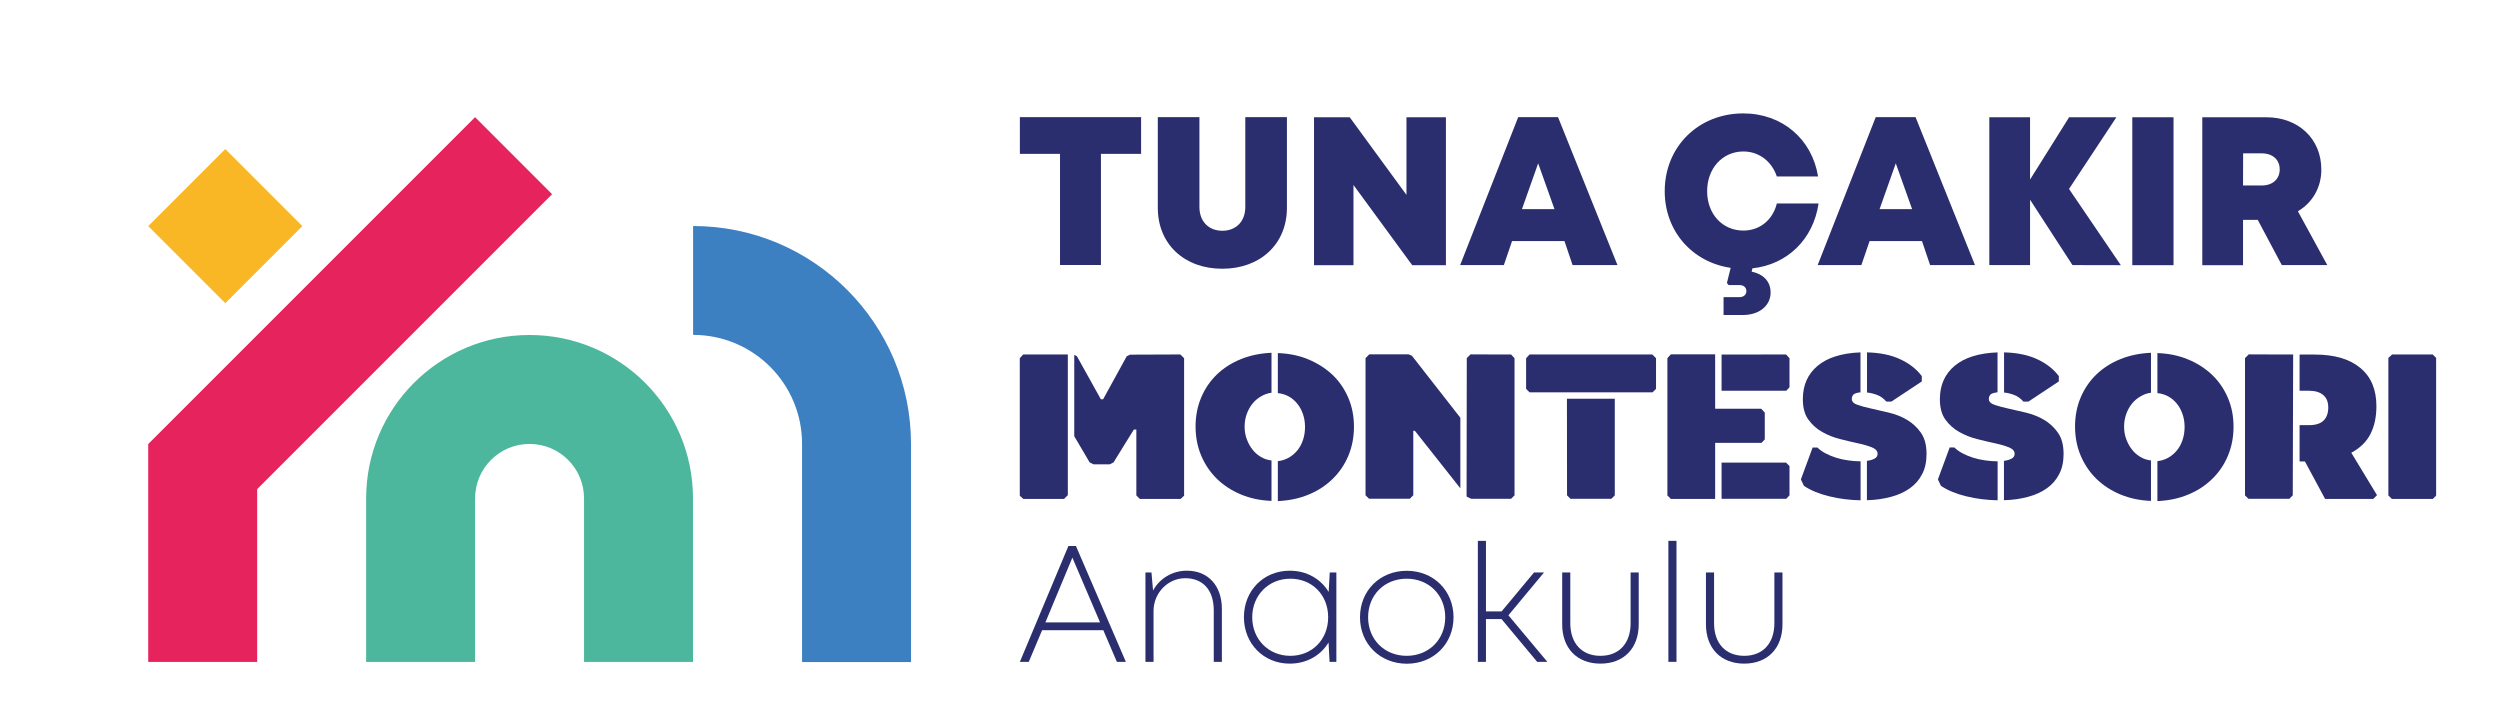 <?xml version="1.0" encoding="utf-8"?>
<!-- Generator: Adobe Illustrator 28.2.0, SVG Export Plug-In . SVG Version: 6.00 Build 0)  -->
<svg version="1.1" id="Layer_1" xmlns="http://www.w3.org/2000/svg" xmlns:xlink="http://www.w3.org/1999/xlink" x="0px" y="0px"
	 viewBox="0 0 252.85 71.02" style="enable-background:new 0 0 252.85 71.02;" xml:space="preserve">
<style type="text/css">
	.st0{fill:#4DB79E;}
	.st1{fill:#3D80C2;}
	.st2{fill:#F9B625;}
	.st3{fill:#E6235C;}
	.st4{fill:#2A2E6E;}
</style>
<g>
	<g>
		<path class="st0" d="M70.09,50.41v16.54H59.07V50.41c0-3.05-2.47-5.51-5.51-5.51l0,0c-3.05,0-5.51,2.47-5.51,5.51v16.54H37.03
			V50.41c0-9.13,7.4-16.53,16.53-16.53l0,0C62.69,33.88,70.09,41.28,70.09,50.41z"/>
		<path class="st1" d="M92.14,44.91v22.05H81.12V44.89c0-6.09-4.93-11.02-11.02-11.02l0,0V22.86l0,0
			C82.27,22.86,92.14,32.73,92.14,44.91z"/>
		
			<rect x="17.28" y="17.36" transform="matrix(0.707 -0.707 0.707 0.707 -9.496 22.813)" class="st2" width="11.02" height="11.02"/>
		<polygon class="st3" points="55.84,19.64 26.01,49.47 26.01,66.95 14.99,66.95 14.99,44.91 48.05,11.85 		"/>
	</g>
	<g>
		<g>
			<g>
				<path class="st4" d="M167.11,35.85l0.38,0.38v3.1l-0.35,0.35h-12.44l-0.35-0.35v-3.1l0.35-0.38H167.11z M158.48,40.33h4.84v9.77
					l-0.35,0.35h-4.13l-0.35-0.35L158.48,40.33L158.48,40.33z"/>
				<path class="st4" d="M178.14,41.35l0.35,0.38v2.71l-0.33,0.35h-4.69v5.67h-4.48l-0.35-0.35V36.22l0.35-0.38h4.48v5.5H178.14z
					 M180.64,35.85l0.35,0.38v2.94l-0.33,0.35h-6.54v-3.66L180.64,35.85L180.64,35.85z M174.12,46.79h6.52l0.35,0.35v2.96
					l-0.33,0.35h-6.54V46.79z"/>
				<path class="st4" d="M188.18,50.6c-1.09-0.02-2.13-0.15-3.16-0.4s-1.88-0.6-2.57-1.06l-0.31-0.65l1.19-3.23h0.48
					c0.22,0.22,0.5,0.42,0.82,0.59c0.33,0.17,0.68,0.32,1.06,0.44c0.38,0.12,0.78,0.21,1.21,0.27c0.42,0.06,0.85,0.1,1.28,0.1
					L188.18,50.6L188.18,50.6z M187.29,40.35c0,0.26,0.19,0.46,0.56,0.59s0.84,0.26,1.4,0.38c0.56,0.12,1.17,0.26,1.82,0.42
					s1.27,0.4,1.82,0.73s1.02,0.76,1.4,1.31c0.38,0.55,0.56,1.26,0.56,2.13c0,0.78-0.14,1.46-0.44,2.03
					c-0.29,0.58-0.7,1.05-1.24,1.44c-0.53,0.38-1.17,0.67-1.91,0.87c-0.74,0.2-1.55,0.32-2.44,0.34v-3.98
					c0.32-0.04,0.58-0.12,0.78-0.23c0.2-0.11,0.3-0.27,0.3-0.48c0-0.28-0.19-0.49-0.56-0.65c-0.38-0.15-0.84-0.29-1.4-0.41
					c-0.56-0.12-1.17-0.26-1.82-0.43c-0.66-0.16-1.27-0.41-1.82-0.72c-0.56-0.31-1.02-0.73-1.4-1.25c-0.38-0.52-0.56-1.21-0.56-2.07
					c0-1.42,0.5-2.54,1.49-3.37c0.99-0.83,2.44-1.29,4.34-1.36v4.04c-0.32,0.03-0.55,0.1-0.69,0.2
					C187.36,40.01,187.29,40.15,187.29,40.35z M188.83,35.64c1.3,0.03,2.43,0.26,3.35,0.69c0.93,0.43,1.66,1,2.19,1.71v0.54
					l-3.08,2.04h-0.5c-0.28-0.32-0.59-0.55-0.95-0.68c-0.35-0.13-0.69-0.21-1.01-0.24L188.83,35.64L188.83,35.64z"/>
				<path class="st4" d="M202.04,50.6c-1.09-0.02-2.13-0.15-3.16-0.4s-1.88-0.6-2.57-1.06L196,48.49l1.19-3.23h0.48
					c0.22,0.22,0.5,0.42,0.82,0.59c0.33,0.17,0.68,0.32,1.06,0.44c0.38,0.12,0.78,0.21,1.21,0.27c0.42,0.06,0.85,0.1,1.28,0.1
					L202.04,50.6L202.04,50.6z M201.15,40.35c0,0.26,0.19,0.46,0.56,0.59s0.84,0.26,1.4,0.38c0.56,0.12,1.17,0.26,1.82,0.42
					s1.27,0.4,1.82,0.73s1.02,0.76,1.4,1.31c0.38,0.55,0.56,1.26,0.56,2.13c0,0.78-0.14,1.46-0.44,2.03
					c-0.29,0.58-0.7,1.05-1.24,1.44c-0.53,0.38-1.17,0.67-1.91,0.87c-0.74,0.2-1.55,0.32-2.44,0.34v-3.98
					c0.32-0.04,0.58-0.12,0.78-0.23c0.2-0.11,0.3-0.27,0.3-0.48c0-0.28-0.19-0.49-0.56-0.65c-0.38-0.15-0.84-0.29-1.4-0.41
					c-0.56-0.12-1.17-0.26-1.82-0.43c-0.66-0.16-1.27-0.41-1.82-0.72c-0.56-0.31-1.02-0.73-1.4-1.25c-0.38-0.52-0.56-1.21-0.56-2.07
					c0-1.42,0.5-2.54,1.49-3.37s2.44-1.29,4.34-1.36v4.04c-0.32,0.03-0.55,0.1-0.69,0.2C201.22,40.01,201.15,40.15,201.15,40.35z
					 M202.69,35.64c1.3,0.03,2.43,0.26,3.35,0.69c0.93,0.43,1.66,1,2.19,1.71v0.54l-3.08,2.04h-0.5c-0.28-0.32-0.59-0.55-0.95-0.68
					c-0.35-0.13-0.69-0.21-1.01-0.24L202.69,35.64L202.69,35.64z"/>
				<path class="st4" d="M217.55,50.66c-1.12-0.04-2.16-0.26-3.09-0.65c-0.94-0.39-1.75-0.92-2.43-1.58
					c-0.68-0.67-1.21-1.45-1.59-2.35c-0.38-0.9-0.57-1.88-0.57-2.95c0-1.05,0.19-2.03,0.57-2.93c0.38-0.9,0.91-1.67,1.59-2.33
					c0.68-0.65,1.49-1.17,2.43-1.55c0.94-0.38,1.97-0.59,3.09-0.64v4.04c-0.38,0.05-0.73,0.17-1.06,0.37
					c-0.33,0.19-0.62,0.43-0.86,0.73c-0.24,0.3-0.44,0.65-0.58,1.04c-0.14,0.4-0.22,0.82-0.22,1.28s0.07,0.88,0.22,1.28
					c0.15,0.4,0.34,0.75,0.58,1.05c0.24,0.31,0.53,0.56,0.86,0.75c0.33,0.2,0.69,0.31,1.06,0.35V50.66z M218.2,35.71
					c1.12,0.04,2.16,0.25,3.09,0.64c0.94,0.38,1.75,0.91,2.44,1.56c0.69,0.66,1.22,1.44,1.6,2.33c0.38,0.89,0.57,1.86,0.57,2.92
					c0,1.05-0.19,2.03-0.57,2.94c-0.38,0.91-0.92,1.69-1.6,2.35c-0.69,0.67-1.5,1.2-2.44,1.58c-0.94,0.39-1.97,0.6-3.09,0.65v-4.04
					c0.39-0.04,0.75-0.16,1.09-0.34c0.33-0.19,0.62-0.43,0.87-0.73c0.25-0.3,0.44-0.65,0.58-1.06c0.14-0.41,0.21-0.85,0.21-1.32
					s-0.07-0.91-0.21-1.31c-0.14-0.4-0.33-0.76-0.58-1.06c-0.25-0.31-0.54-0.55-0.87-0.73c-0.33-0.18-0.69-0.29-1.09-0.33V35.71z"/>
				<path class="st4" d="M231.93,35.85l-0.04,14.25l-0.35,0.35h-4.13l-0.35-0.35V36.22l0.38-0.38
					C227.43,35.85,231.93,35.85,231.93,35.85z M240.41,50.08l-0.38,0.38h-4.87l-2.04-3.79h-0.54V43h0.94c0.67,0,1.16-0.15,1.48-0.46
					c0.32-0.31,0.48-0.75,0.48-1.33c0-0.54-0.16-0.96-0.5-1.25c-0.33-0.29-0.82-0.44-1.46-0.44h-0.94v-3.66h1.54
					c1.99,0,3.52,0.45,4.6,1.35c1.09,0.9,1.63,2.18,1.63,3.87c0,1.09-0.2,2.02-0.6,2.81c-0.4,0.79-1.05,1.42-1.94,1.9L240.41,50.08z
					"/>
				<path class="st4" d="M246.06,50.46h-4.15l-0.35-0.35V36.2l0.38-0.35h4.1l0.35,0.35v13.92L246.06,50.46z"/>
				<path class="st4" d="M108,35.85v14.23l-0.38,0.38h-4.13l-0.35-0.33v-13.9l0.35-0.38H108z M119.38,35.85l0.38,0.38v13.9
					l-0.35,0.33h-4.13l-0.35-0.35v-6.67h-0.25l-2.06,3.33l-0.38,0.19h-1.65l-0.38-0.19l-1.56-2.65v-8.22l0.27,0.13l2.42,4.35h0.23
					l2.39-4.35l0.33-0.16L119.38,35.85L119.38,35.85z"/>
				<path class="st4" d="M128.6,50.66c-1.12-0.04-2.16-0.26-3.09-0.65c-0.94-0.39-1.75-0.92-2.43-1.58
					c-0.68-0.67-1.21-1.45-1.59-2.35c-0.38-0.9-0.57-1.88-0.57-2.95c0-1.05,0.19-2.03,0.57-2.93s0.91-1.67,1.59-2.33
					c0.68-0.65,1.49-1.17,2.43-1.55c0.94-0.38,1.97-0.59,3.09-0.64v4.04c-0.38,0.05-0.73,0.17-1.06,0.37
					c-0.33,0.19-0.62,0.43-0.86,0.73c-0.24,0.3-0.44,0.65-0.58,1.04s-0.22,0.82-0.22,1.28s0.07,0.88,0.22,1.28
					c0.15,0.4,0.34,0.75,0.58,1.05c0.24,0.31,0.53,0.56,0.86,0.75c0.33,0.2,0.69,0.31,1.06,0.35V50.66z M129.24,35.71
					c1.12,0.04,2.16,0.25,3.09,0.64s1.75,0.91,2.44,1.56c0.69,0.66,1.22,1.44,1.6,2.33c0.38,0.89,0.57,1.86,0.57,2.92
					c0,1.05-0.19,2.03-0.57,2.94c-0.38,0.91-0.92,1.69-1.6,2.35c-0.69,0.67-1.5,1.2-2.44,1.58c-0.94,0.39-1.97,0.6-3.09,0.65v-4.04
					c0.39-0.04,0.75-0.16,1.09-0.34c0.33-0.19,0.62-0.43,0.87-0.73c0.25-0.3,0.44-0.65,0.58-1.06c0.14-0.41,0.21-0.85,0.21-1.32
					s-0.07-0.91-0.21-1.31c-0.14-0.4-0.33-0.76-0.58-1.06c-0.25-0.31-0.54-0.55-0.87-0.73c-0.33-0.18-0.69-0.29-1.09-0.33V35.71z"/>
				<path class="st4" d="M147.7,42.25v7.14l-4.6-5.82h-0.16v6.52l-0.35,0.35h-4.13l-0.35-0.35V36.22l0.38-0.38h3.98l0.33,0.14
					L147.7,42.25z M152.83,35.85l0.35,0.38V50.1l-0.35,0.35h-4.02l-0.42-0.19l-0.06-0.06l0.02-13.98l0.38-0.38
					C148.73,35.85,152.83,35.85,152.83,35.85z"/>
			</g>
		</g>
		<g>
			<g>
				<path class="st4" d="M115.41,15.56h-4.06v11.24h-4.14V15.56h-4.06v-3.71h12.26L115.41,15.56L115.41,15.56z"/>
				<path class="st4" d="M117.1,21.02v-9.17h4.21v9.09c0,1.46,0.94,2.4,2.32,2.4s2.32-0.94,2.32-2.4v-9.09h4.21v9.17
					c0,3.68-2.72,6.16-6.53,6.16C119.81,27.19,117.1,24.71,117.1,21.02z"/>
				<path class="st4" d="M146.24,11.86v14.96h-3.41l-5.94-8.11v8.11h-3.99V11.86h3.61l5.74,7.85v-7.85H146.24z"/>
				<path class="st4" d="M158.23,24.38h-5.3l-0.83,2.43h-4.42l5.87-14.96h4.03l6.01,14.96h-4.54L158.23,24.38z M155.57,16.52
					l-1.64,4.63h3.29L155.57,16.52z"/>
				<path class="st4" d="M177.24,27.14l-0.08,0.33c1.21,0.26,1.92,1.01,1.92,2.12c0,1.27-1.08,2.27-2.81,2.27h-1.95v-1.81h1.62
					c0.41,0,0.69-0.24,0.69-0.61c0-0.37-0.29-0.61-0.69-0.61h-1.11l-0.17-0.21l0.38-1.53c-3.89-0.57-6.67-3.71-6.67-7.75
					c0-4.5,3.4-7.87,7.95-7.87c3.92,0,6.95,2.59,7.56,6.38h-4.17c-0.51-1.53-1.81-2.53-3.38-2.53c-2.12,0-3.67,1.71-3.67,4.02
					c0,2.31,1.55,3.98,3.67,3.98c1.66,0,2.97-1.08,3.38-2.74h4.22C183.4,24.21,180.76,26.76,177.24,27.14z"/>
				<path class="st4" d="M194.39,24.38h-5.3l-0.83,2.43h-4.42l5.87-14.96h4.03l6.01,14.96h-4.54L194.39,24.38z M191.74,16.52
					l-1.64,4.63h3.29L191.74,16.52z"/>
				<path class="st4" d="M209.61,26.81l-4.29-6.61v6.61h-4.12V11.86h4.12v6.3l3.95-6.3h4.78l-4.79,7.25l5.24,7.71
					C214.49,26.81,209.61,26.81,209.61,26.81z"/>
				<path class="st4" d="M215.66,11.86h4.17v14.96h-4.17V11.86z"/>
				<path class="st4" d="M228.35,22.24h-1.49v4.58h-4.12V11.86h6.48c3.23,0,5.56,2.17,5.56,5.29c0,1.83-0.9,3.34-2.37,4.22
					l2.97,5.44h-4.6L228.35,22.24z M226.86,18.76h1.89c1.15,0,1.82-0.69,1.82-1.63c0-0.93-0.66-1.62-1.82-1.62h-1.88L226.86,18.76
					L226.86,18.76z"/>
			</g>
			<g>
				<path class="st4" d="M111.59,63.74h-6.19l-1.35,3.2h-0.9l4.91-11.72h0.76l5.05,11.72h-0.91L111.59,63.74z M105.73,62.95h5.53
					l-2.8-6.55L105.73,62.95z"/>
				<path class="st4" d="M120.05,57.72c2.17,0,3.53,1.56,3.53,3.85v5.37h-0.82v-5.2c0-2.05-1.08-3.26-2.89-3.26
					c-1.75,0-3.2,1.5-3.2,3.3v5.16h-0.82V57.9h0.61l0.16,1.83C117.27,58.52,118.55,57.72,120.05,57.72L120.05,57.72z"/>
				<path class="st4" d="M135.16,57.9v9.04h-0.69l-0.1-1.96c-0.79,1.31-2.2,2.14-3.93,2.14c-2.64,0-4.63-2.02-4.63-4.7
					c0-2.69,1.99-4.7,4.63-4.7c1.74,0,3.15,0.84,3.94,2.15l0.11-1.97C134.5,57.9,135.16,57.9,135.16,57.9z M134.33,62.43
					c0-2.26-1.62-3.9-3.83-3.9c-2.2,0-3.85,1.68-3.85,3.9c0,2.23,1.65,3.9,3.85,3.9C132.71,66.33,134.33,64.68,134.33,62.43z"/>
				<path class="st4" d="M137.55,62.43c0-2.71,2.03-4.7,4.73-4.7c2.71,0,4.73,2.01,4.73,4.7s-2.02,4.7-4.73,4.7
					C139.57,67.12,137.55,65.12,137.55,62.43z M146.17,62.43c0-2.25-1.65-3.9-3.9-3.9c-2.25,0-3.9,1.65-3.9,3.9
					c0,2.25,1.66,3.9,3.9,3.9C144.52,66.33,146.17,64.67,146.17,62.43z"/>
				<path class="st4" d="M151.86,62.61h-1.57v4.33h-0.82V54.7h0.82v7.14h1.58l3.28-3.94h1.01l-3.6,4.33l3.94,4.71h-1.03
					L151.86,62.61z"/>
				<path class="st4" d="M158,63.15V57.9h0.82v5.13c0,2.04,1.17,3.3,3.05,3.3c1.89,0,3.05-1.27,3.05-3.3V57.9h0.82v5.24
					c0,2.42-1.5,3.98-3.87,3.98C159.51,67.12,158,65.57,158,63.15z"/>
				<path class="st4" d="M168.74,54.7h0.82v12.24h-0.82V54.7z"/>
				<path class="st4" d="M172.54,63.15V57.9h0.82v5.13c0,2.04,1.17,3.3,3.05,3.3c1.89,0,3.05-1.27,3.05-3.3V57.9h0.82v5.24
					c0,2.42-1.5,3.98-3.87,3.98C174.05,67.12,172.54,65.57,172.54,63.15z"/>
			</g>
		</g>
	</g>
</g>
</svg>
